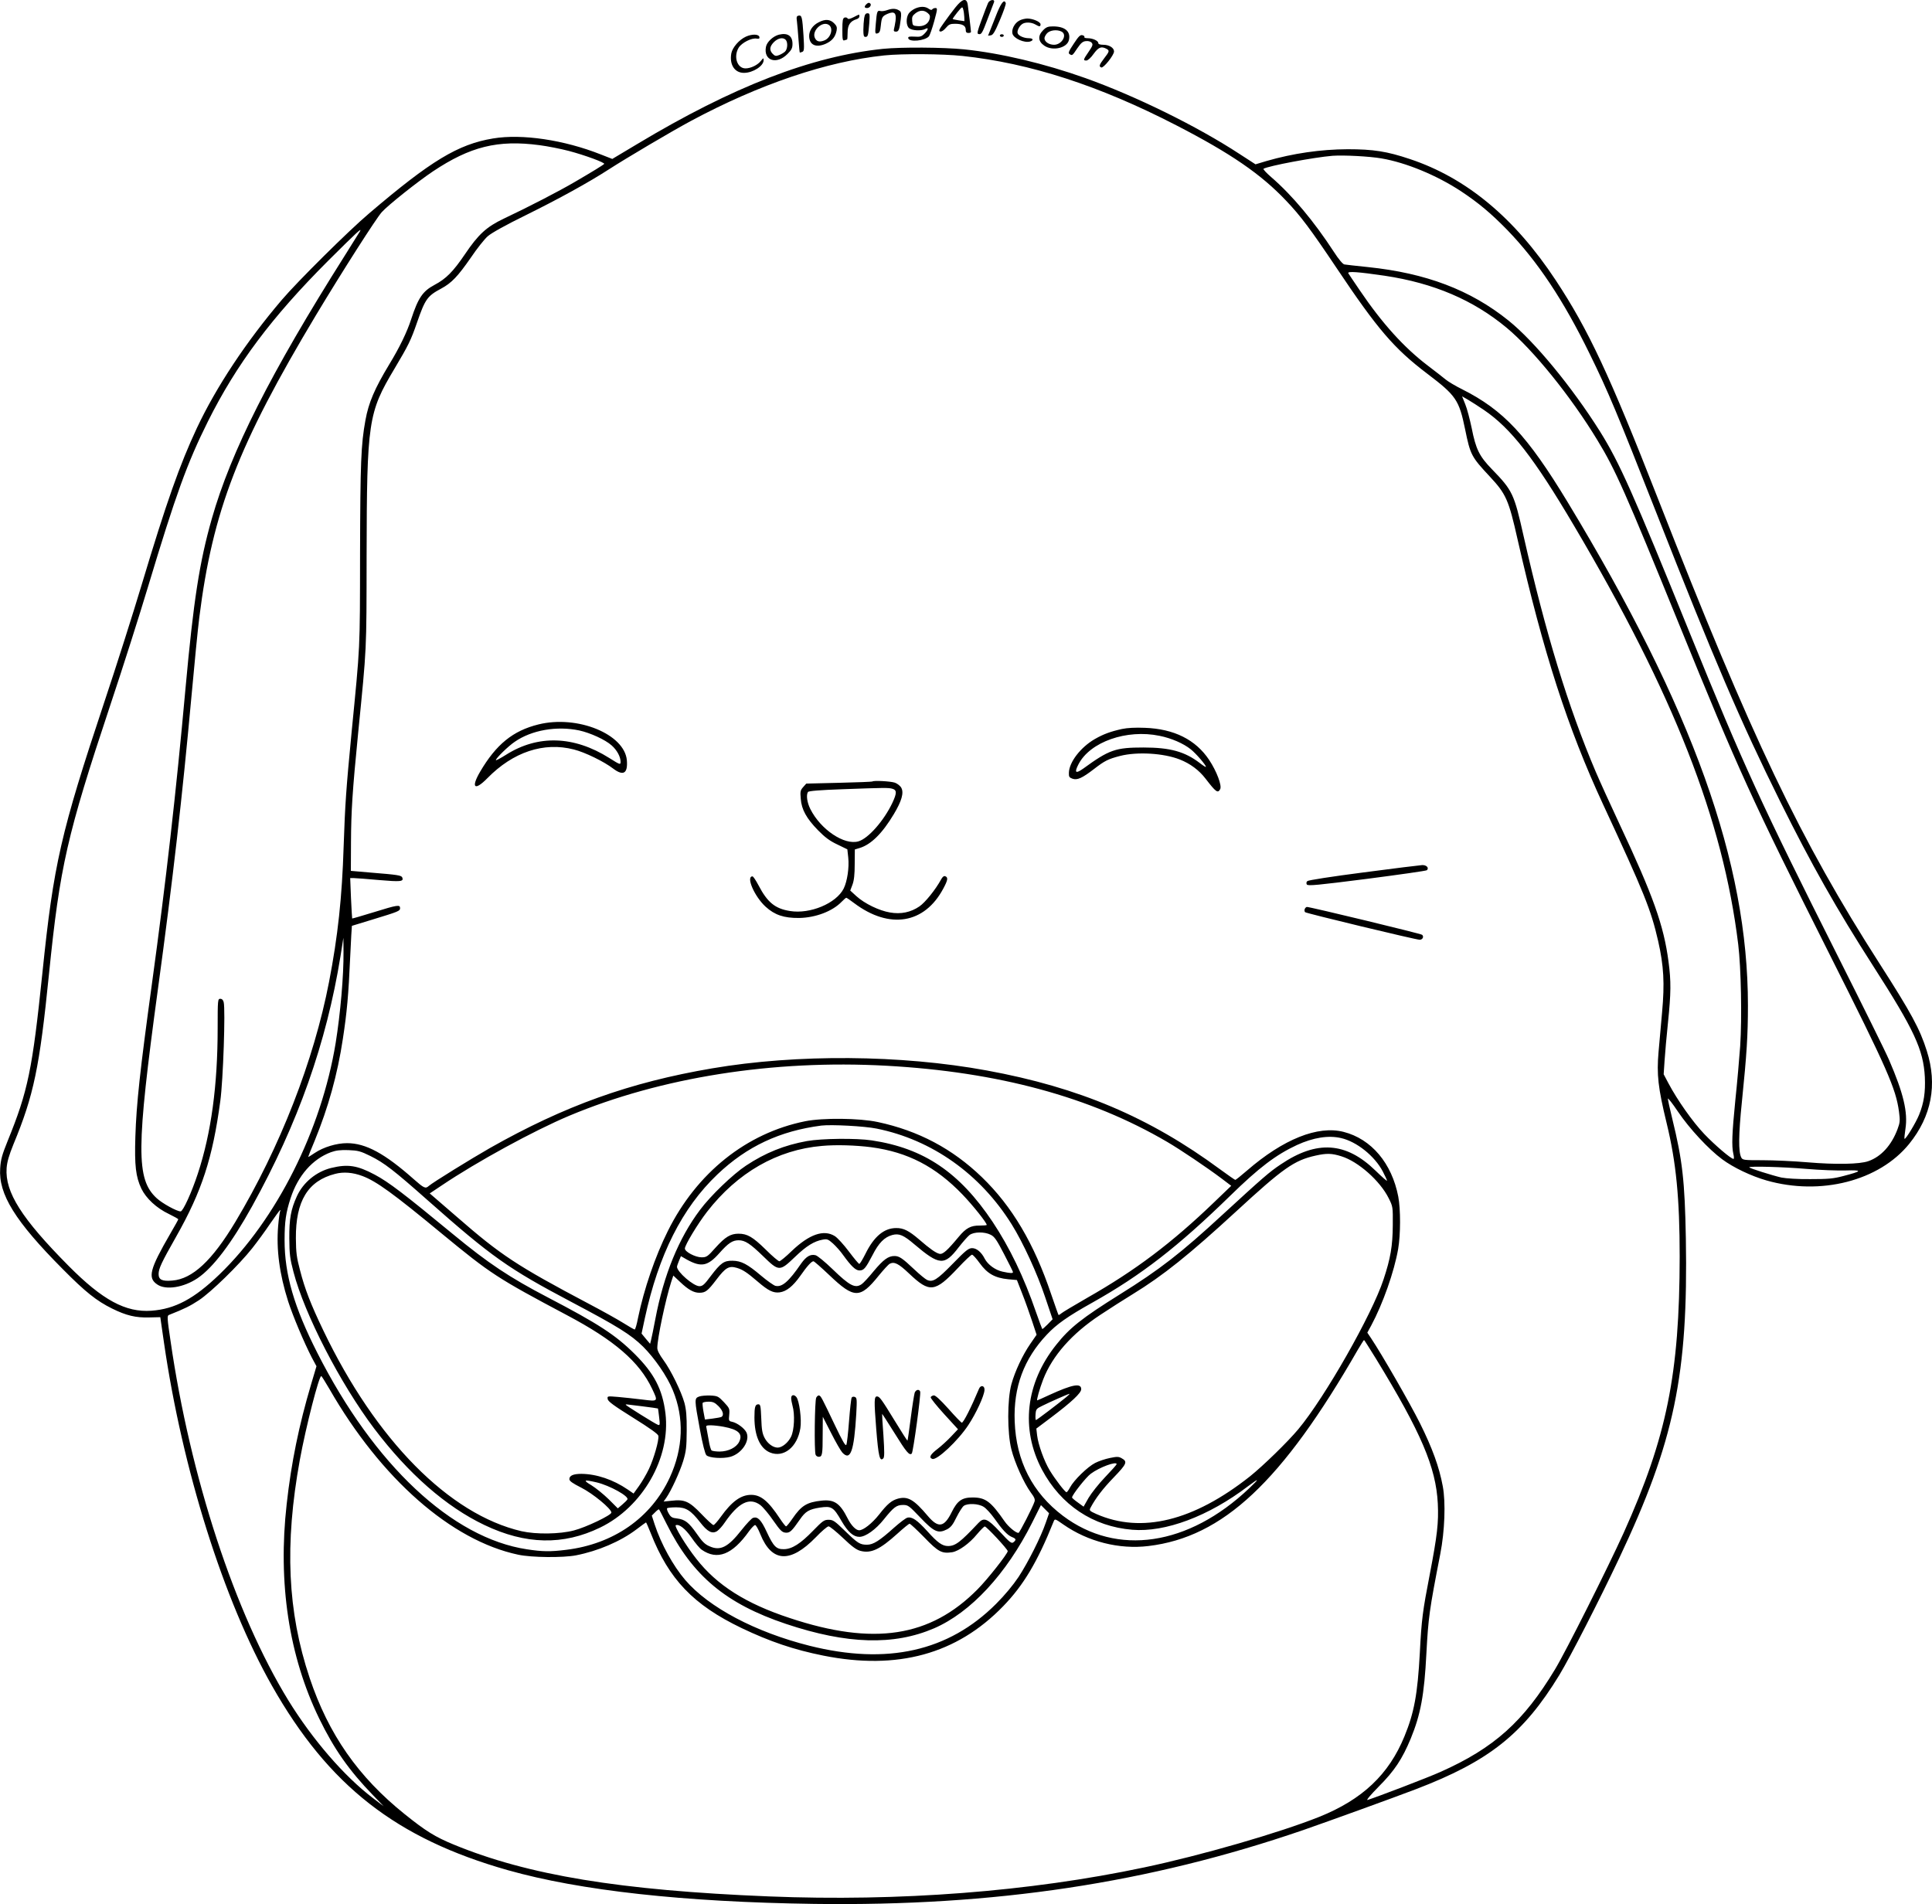 <?xml version="1.0" encoding="UTF-8"?>
<svg xmlns="http://www.w3.org/2000/svg" version="1.0" viewBox="0 0 1472.095 1450.937" preserveAspectRatio="xMidYMid meet">
  <g transform="translate(-5.159,1757.117) scale(0.1,-0.1)" fill="#000000" stroke="none">
    <path d="M7330 17513 c-25 -31 -64 -84 -88 -118 -36 -50 -40 -61 -26 -64 11 -2 28 10 43 28 22 26 33 31 69 31 56 0 82 -14 82 -45 0 -18 5 -25 20 -25 11 0 20 3 20 8 0 13 -20 175 -25 210 -9 52 -41 43 -95 -25z m69 -71 l1 -32 -42 6 c-24 4 -45 8 -47 10 -2 2 14 25 35 51 37 45 39 46 45 22 4 -13 7 -39 8 -57z M7580 17548 c-6 -13 -28 -70 -49 -128 -32 -86 -37 -106 -24 -108 22 -6 28 3 71 118 22 58 43 113 47 123 11 27 -33 22 -45 -5z M7651 17478 c-18 -46 -42 -105 -52 -131 l-19 -48 21 3 c17 2 32 27 70 118 27 63 47 121 44 128 -11 30 -32 6 -64 -70z M6652 17538 c-17 -17 -15 -28 7 -28 19 0 35 23 24 34 -9 9 -18 7 -31 -6z M7024 17506 c-17 -8 -39 -24 -48 -37 -22 -32 -21 -92 2 -112 21 -19 92 -23 123 -7 28 16 25 -5 -6 -36 -22 -22 -33 -25 -76 -22 -40 2 -49 0 -47 -12 6 -32 129 -20 158 15 7 9 25 61 40 115 25 93 26 100 9 100 -10 0 -21 -5 -24 -10 -4 -7 -14 -5 -28 5 -26 18 -62 19 -103 1z m96 -34 c17 -14 20 -23 15 -45 -10 -38 -45 -59 -92 -55 -36 3 -38 5 -41 39 -3 30 2 41 24 58 33 26 65 27 94 3z M6817 17496 c-21 -8 -46 -12 -56 -9 -25 6 -28 0 -36 -94 -7 -78 -6 -81 13 -76 15 4 21 16 25 59 7 66 11 72 54 91 50 20 66 5 58 -56 -4 -25 -9 -54 -12 -63 -3 -13 1 -18 15 -18 21 0 27 14 37 95 5 37 3 54 -6 62 -25 19 -53 22 -92 9z M6636 17433 c-3 -21 -6 -62 -6 -90 0 -41 3 -53 15 -53 20 0 22 8 30 103 5 71 4 77 -13 77 -15 0 -21 -9 -26 -37z M6137 17452 c-16 -3 -18 -10 -13 -45 3 -23 8 -86 12 -139 4 -54 8 -98 10 -98 1 0 10 3 19 6 14 6 15 21 9 123 -9 140 -13 158 -37 153z M6555 17440 c-28 -14 -41 -17 -46 -8 -4 6 -14 8 -23 5 -13 -5 -16 -23 -16 -93 0 -74 2 -85 16 -80 9 3 18 6 20 6 2 0 4 24 4 53 0 57 20 87 68 102 12 3 22 13 22 21 0 18 2 18 -45 -6z M7818 17414 c-36 -19 -60 -66 -52 -99 9 -37 91 -73 135 -60 29 10 23 25 -11 25 -36 0 -77 18 -84 37 -7 17 10 53 33 70 21 17 70 16 101 -2 32 -19 40 -18 40 1 0 19 -59 44 -102 44 -18 -1 -45 -7 -60 -16z M6291 17402 c-47 -23 -75 -64 -74 -107 2 -67 52 -90 127 -57 48 22 72 51 82 99 5 26 1 37 -19 57 -31 31 -68 33 -116 8z m75 -20 c39 -25 16 -102 -36 -120 -38 -14 -59 -6 -71 24 -20 55 60 127 107 96z M7999 17340 c-41 -41 -38 -85 10 -117 63 -43 172 -18 187 42 16 66 -29 105 -121 105 -38 0 -52 -5 -76 -30z m142 -10 c45 -25 1 -100 -58 -100 -39 0 -73 23 -73 50 0 9 9 26 20 38 23 24 77 30 111 12z M5987 17307 c-44 -11 -92 -55 -99 -92 -21 -105 80 -140 164 -55 31 31 38 45 38 77 0 61 -37 86 -103 70z m51 -39 c18 -18 15 -73 -6 -91 -9 -8 -29 -20 -45 -26 -23 -9 -31 -7 -47 9 -28 28 -25 57 9 91 31 30 68 38 89 17z M5735 17292 c-52 -24 -102 -82 -111 -127 -16 -87 26 -151 99 -149 67 1 147 53 147 96 0 20 -1 19 -20 -4 -24 -32 -78 -58 -118 -58 -64 0 -93 90 -52 158 24 38 99 76 137 69 18 -3 23 0 21 12 -5 23 -56 24 -103 3z M7670 17300 c0 -5 7 -10 15 -10 8 0 15 5 15 10 0 6 -7 10 -15 10 -8 0 -15 -4 -15 -10z M8233 17238 c-38 -57 -44 -71 -32 -79 21 -13 21 -13 59 44 28 41 42 53 66 55 19 2 36 -3 44 -13 11 -13 7 -24 -24 -69 -41 -60 -43 -66 -17 -66 11 0 34 20 55 50 37 51 58 60 97 40 26 -14 25 -20 -16 -73 -38 -50 -42 -62 -22 -70 17 -6 97 94 97 122 0 28 -37 51 -82 51 -25 0 -38 5 -38 13 0 18 -43 37 -81 37 -17 0 -28 4 -25 9 3 5 -3 11 -15 14 -16 4 -29 -8 -66 -65z M6780 17199 c-547 -57 -1143 -287 -1874 -726 l-189 -113 -87 34 c-280 111 -601 159 -822 122 -266 -44 -474 -170 -944 -571 -155 -131 -547 -520 -666 -660 -270 -317 -498 -661 -646 -975 -131 -280 -231 -562 -421 -1195 -66 -220 -194 -623 -285 -895 -331 -994 -386 -1233 -471 -2060 -77 -743 -110 -902 -265 -1283 -43 -106 -53 -143 -57 -208 -14 -198 114 -404 477 -769 173 -175 258 -242 375 -300 109 -54 182 -71 284 -68 l84 2 28 -194 c140 -966 454 -1964 823 -2615 432 -762 947 -1164 1797 -1405 552 -156 1339 -243 2334 -257 1376 -19 2548 158 3725 562 193 67 690 247 860 312 559 214 819 421 1093 870 82 135 303 566 456 890 421 891 526 1397 508 2438 -8 438 -26 595 -103 909 -19 77 -34 147 -34 155 0 8 35 -36 77 -99 88 -130 233 -286 337 -363 85 -63 219 -127 337 -161 413 -118 859 -4 1088 279 170 210 216 451 134 708 -52 166 -120 291 -358 662 -606 945 -974 1716 -1690 3545 -370 945 -529 1286 -779 1665 -314 476 -680 780 -1111 924 -176 59 -279 75 -475 75 -206 -1 -414 -31 -619 -90 l-83 -25 -122 79 c-322 211 -793 442 -1174 578 -312 111 -644 190 -924 219 -159 16 -476 18 -618 4z m604 -54 c515 -55 1044 -226 1631 -529 413 -213 644 -371 837 -575 109 -114 188 -220 383 -511 313 -468 439 -615 691 -806 220 -167 243 -200 289 -424 40 -196 48 -210 188 -360 124 -133 144 -177 212 -480 196 -862 382 -1438 652 -2020 313 -674 364 -800 419 -1040 43 -190 50 -321 30 -542 -10 -106 -22 -242 -27 -303 -15 -172 -4 -272 62 -544 72 -296 99 -571 99 -1016 -1 -894 -98 -1374 -427 -2105 -119 -263 -440 -903 -523 -1040 -240 -398 -464 -599 -872 -781 -95 -43 -483 -191 -556 -214 -13 -4 21 37 85 102 120 120 179 210 244 366 75 183 103 332 119 647 15 277 22 329 106 760 34 174 42 393 19 515 -27 147 -80 292 -174 481 -77 154 -288 521 -374 650 l-27 40 30 55 c89 166 175 410 205 583 19 111 19 301 1 398 -49 255 -205 440 -417 494 -196 50 -459 -55 -736 -295 -45 -39 -85 -71 -89 -71 -3 0 -55 36 -115 80 -538 397 -1075 625 -1779 754 -654 120 -1446 126 -2092 16 -629 -107 -1124 -285 -1693 -607 -147 -84 -435 -262 -466 -289 -25 -23 -37 -17 -113 50 -222 197 -367 276 -510 276 -80 0 -179 -30 -245 -74 -28 -19 -51 -33 -51 -31 0 3 22 59 50 125 103 252 173 502 214 774 31 203 43 331 56 626 6 129 12 235 13 236 1 0 72 22 157 48 200 61 210 65 210 87 0 28 -19 25 -200 -31 -90 -28 -164 -49 -165 -48 -1 2 -5 72 -9 156 l-6 152 27 0 c16 0 102 -7 193 -15 164 -14 189 -12 177 19 -7 17 -32 21 -242 38 l-150 13 1 215 c1 238 11 394 54 830 67 675 64 614 65 1355 2 1026 12 1091 212 1426 107 180 125 216 172 352 62 179 79 203 184 259 80 43 127 93 227 237 45 67 103 140 128 162 30 26 136 85 297 164 243 120 472 246 625 345 138 89 473 287 625 369 524 281 1036 454 1475 500 138 14 444 12 594 -4z m-3222 -680 c62 -8 163 -28 224 -44 125 -33 278 -90 269 -99 -8 -9 -86 -57 -225 -138 -116 -68 -345 -187 -540 -279 -132 -63 -193 -119 -295 -270 -90 -133 -144 -188 -233 -235 -90 -48 -124 -99 -177 -260 -32 -99 -89 -217 -169 -348 -109 -181 -156 -289 -180 -423 -34 -187 -39 -320 -41 -1019 -1 -746 2 -680 -65 -1365 -41 -426 -49 -539 -60 -863 -12 -388 -44 -685 -111 -1032 -116 -601 -374 -1263 -714 -1830 -177 -295 -327 -435 -480 -447 -78 -7 -105 6 -105 50 1 42 20 84 134 285 195 344 278 599 336 1032 22 159 40 698 26 754 -4 17 -13 26 -26 26 -19 0 -20 -7 -20 -224 0 -435 -49 -799 -151 -1108 -46 -141 -113 -288 -131 -288 -29 0 -140 61 -183 101 -157 145 -156 375 10 1594 114 835 186 1469 255 2225 22 245 49 517 60 605 102 813 297 1317 890 2306 202 336 457 735 500 783 48 54 275 234 390 311 285 190 495 242 812 200z m6416 -101 c188 -32 422 -129 607 -251 131 -87 226 -166 351 -294 231 -239 427 -533 628 -944 141 -287 210 -453 506 -1206 442 -1125 644 -1597 945 -2204 239 -482 431 -821 708 -1253 314 -489 384 -639 395 -849 5 -115 -7 -196 -44 -287 -24 -60 -103 -190 -111 -183 -2 3 1 36 7 75 20 127 -15 273 -125 527 -26 61 -200 412 -385 780 -589 1171 -725 1467 -1130 2465 -438 1080 -538 1304 -687 1543 -214 340 -499 686 -698 846 -290 233 -628 361 -1071 407 -88 9 -168 18 -179 20 -12 2 -44 40 -80 96 -151 232 -318 432 -477 569 -37 32 -64 61 -59 64 37 22 382 87 526 99 84 6 281 -4 373 -20z m-7784 -556 c-4 -7 -56 -90 -115 -184 -567 -898 -867 -1492 -1013 -2004 -95 -333 -140 -626 -201 -1295 -72 -797 -149 -1472 -255 -2245 -92 -669 -119 -920 -127 -1170 -7 -222 3 -306 46 -397 36 -74 115 -148 210 -193 39 -19 71 -37 71 -40 0 -3 -27 -52 -61 -110 -157 -271 -174 -337 -99 -387 65 -45 202 -23 307 48 118 80 259 266 416 549 349 631 566 1244 673 1905 l22 140 1 -105 c2 -183 -24 -474 -60 -698 -109 -663 -450 -1343 -886 -1763 -192 -185 -338 -263 -518 -276 -196 -14 -372 81 -630 341 -358 361 -486 562 -473 746 4 49 18 97 52 181 155 374 199 585 271 1299 83 820 137 1056 466 2045 94 281 224 690 290 910 210 697 296 936 455 1255 218 436 485 793 915 1223 220 219 262 258 243 225z m7808 -338 c374 -56 675 -185 929 -396 204 -170 490 -524 692 -857 138 -226 213 -397 622 -1402 453 -1114 556 -1340 1144 -2510 444 -882 508 -1028 532 -1205 9 -68 8 -82 -11 -133 -46 -123 -125 -210 -222 -244 -66 -24 -250 -27 -463 -9 -105 9 -259 16 -343 16 -144 0 -152 1 -163 21 -22 43 -21 172 5 424 37 364 46 506 46 735 0 1089 -420 2260 -1375 3837 -307 506 -487 699 -803 858 -51 25 -107 59 -125 74 -18 15 -78 62 -135 105 -183 139 -349 323 -519 574 -44 64 -83 123 -88 131 -9 17 78 10 277 -19z m758 -1024 c205 -140 380 -364 685 -881 762 -1289 1135 -2241 1251 -3190 22 -181 29 -562 15 -775 -7 -96 -23 -282 -37 -413 -25 -252 -29 -348 -15 -409 5 -21 6 -38 1 -38 -19 0 -143 106 -222 189 -88 92 -205 258 -273 386 l-37 70 7 105 c4 58 15 188 26 290 23 224 24 314 4 463 -36 276 -117 503 -375 1052 -67 143 -148 321 -180 396 -209 491 -381 1053 -549 1794 -73 325 -84 348 -242 511 -96 99 -122 152 -154 314 -14 66 -35 148 -49 181 l-24 60 47 -27 c25 -15 80 -50 121 -78z m-4555 -4996 c852 -47 1554 -237 2141 -581 99 -58 300 -193 413 -278 l74 -56 -129 -124 c-324 -312 -603 -522 -969 -730 -99 -57 -188 -110 -198 -119 -9 -8 -19 -13 -20 -11 -2 2 -27 74 -56 158 -130 386 -298 670 -528 892 -225 217 -484 354 -793 420 -139 30 -418 33 -553 6 -447 -90 -826 -392 -1047 -837 -97 -195 -181 -440 -227 -662 -9 -49 -21 -88 -25 -88 -5 0 -43 22 -86 49 -43 27 -161 93 -262 146 -552 292 -673 372 -1008 664 -74 64 -150 130 -170 147 l-36 31 90 60 c270 182 703 418 971 531 700 294 1555 429 2418 382z m-74 -479 c422 -85 791 -347 1030 -731 86 -138 194 -373 254 -553 l57 -169 -38 -39 c-21 -21 -39 -37 -41 -35 -2 2 -23 59 -47 127 -93 270 -201 493 -331 689 -253 378 -523 561 -920 621 -119 18 -381 15 -495 -5 -171 -31 -316 -89 -464 -187 -100 -66 -270 -229 -351 -338 -161 -214 -276 -494 -340 -831 -14 -74 -29 -147 -33 -162 l-7 -27 -33 39 -32 39 25 117 c105 484 284 840 553 1096 225 214 476 331 792 372 76 9 328 -4 421 -23z m3538 -72 c120 -27 257 -137 319 -255 18 -34 32 -66 32 -70 0 -5 -39 29 -87 76 -226 220 -448 234 -723 48 -87 -58 -136 -101 -442 -382 -318 -294 -481 -420 -783 -608 -291 -182 -383 -255 -486 -385 -233 -292 -272 -641 -108 -951 144 -270 388 -433 688 -458 251 -21 582 103 881 331 88 66 91 62 10 -15 -464 -440 -1007 -520 -1419 -210 -233 176 -357 418 -368 720 -10 260 70 476 245 661 74 79 159 139 347 244 374 210 652 426 1050 814 220 215 348 312 509 387 125 57 239 75 335 53z m-3579 -70 c278 -37 491 -148 695 -360 78 -81 185 -215 185 -232 0 -3 -24 -5 -53 -5 -68 1 -105 -19 -159 -84 -90 -108 -123 -138 -149 -131 -28 7 -71 37 -154 109 -77 66 -119 88 -175 87 -92 0 -169 -64 -234 -196 -21 -42 -42 -77 -47 -77 -5 0 -40 42 -79 94 -39 52 -87 105 -108 118 -84 52 -194 14 -328 -114 -44 -43 -87 -78 -94 -78 -8 0 -55 40 -105 90 -98 96 -140 120 -206 120 -61 0 -101 -24 -175 -106 -61 -69 -69 -74 -107 -74 -47 0 -127 42 -127 67 0 26 97 187 169 280 232 299 535 473 876 502 109 10 258 5 375 -10z m-3816 -67 c105 -52 179 -109 436 -337 488 -432 616 -522 1097 -776 354 -187 450 -247 545 -340 88 -88 182 -224 226 -331 88 -212 80 -442 -23 -666 -142 -307 -428 -507 -790 -551 -120 -15 -181 -14 -298 4 -571 86 -1165 643 -1598 1498 -177 349 -249 597 -249 858 0 141 10 210 46 320 56 172 167 298 307 350 39 14 72 18 134 16 73 -3 92 -8 167 -45z m7398 -2 c128 -39 296 -188 361 -320 32 -64 32 -66 31 -205 -1 -158 -17 -253 -71 -415 -87 -265 -446 -897 -649 -1140 -80 -96 -267 -278 -368 -359 -431 -341 -827 -438 -1171 -287 -53 24 -55 27 -44 48 39 73 93 144 176 230 100 104 108 121 61 147 -23 13 -35 13 -89 2 -35 -7 -86 -24 -113 -38 -57 -29 -161 -130 -191 -186 -11 -21 -23 -37 -27 -37 -11 0 -87 99 -127 165 -43 70 -89 199 -97 268 l-6 52 113 85 c155 117 229 186 229 215 0 49 -66 37 -243 -44 -49 -23 -90 -41 -92 -41 -7 0 18 89 45 159 70 181 220 351 436 493 71 47 182 118 246 157 232 142 429 300 791 633 355 327 440 387 602 423 85 19 124 18 197 -5z m3542 -96 c104 -9 240 -14 302 -12 130 4 126 -5 -21 -43 -76 -20 -115 -23 -250 -23 -95 -1 -184 5 -220 12 -66 15 -245 71 -245 78 0 10 259 3 434 -12z m-11628 -323 c-3 -5 -10 -55 -15 -112 -15 -179 10 -366 76 -574 37 -114 120 -311 180 -428 l36 -67 -41 -138 c-92 -310 -151 -596 -186 -912 -68 -601 17 -1160 248 -1635 113 -232 227 -395 410 -584 l81 -84 -84 64 c-217 165 -459 445 -643 744 -407 664 -747 1700 -897 2738 -26 174 -27 193 -12 198 121 48 161 68 228 112 90 59 305 268 407 397 37 47 99 131 137 188 39 56 72 102 75 102 3 0 3 -4 0 -9z m5414 -179 c29 -14 46 -39 102 -147 37 -71 68 -133 68 -137 0 -11 -20 -10 -80 3 -55 12 -111 53 -135 98 -25 50 -62 81 -96 81 -27 0 -48 -16 -148 -119 -120 -123 -152 -143 -196 -123 -13 6 -57 42 -97 80 -91 86 -115 102 -151 102 -47 0 -83 -26 -157 -114 -38 -47 -80 -92 -92 -100 -50 -35 -91 -14 -224 115 -56 54 -113 101 -128 105 -39 10 -71 -9 -109 -62 -96 -140 -147 -184 -198 -171 -13 4 -62 38 -108 77 -105 89 -151 113 -218 114 -65 1 -89 -16 -166 -117 -48 -65 -62 -77 -86 -77 -45 0 -171 109 -171 148 0 5 7 26 15 45 l15 36 45 -26 c109 -60 159 -51 247 48 69 78 101 99 148 99 49 0 88 -26 186 -121 121 -118 126 -118 243 -6 87 84 146 120 212 132 33 6 41 3 78 -30 23 -21 58 -60 78 -89 60 -83 94 -116 123 -116 34 0 47 16 100 117 47 93 91 137 150 153 52 14 86 0 169 -71 191 -162 229 -164 337 -23 32 41 69 83 83 94 34 25 114 26 161 2z m-83 -217 c57 -79 115 -112 216 -122 l67 -6 41 -105 c23 -58 56 -152 75 -209 l34 -103 -47 -68 c-60 -87 -118 -211 -145 -309 -32 -117 -32 -372 0 -497 26 -103 95 -255 147 -327 28 -37 35 -54 29 -71 -12 -39 -114 -238 -122 -238 -21 0 -76 46 -105 87 -106 153 -146 183 -245 183 -81 0 -116 -25 -159 -112 -57 -116 -102 -123 -181 -30 -107 127 -153 153 -229 133 -48 -14 -80 -40 -143 -121 -54 -68 -120 -120 -152 -120 -25 0 -61 37 -88 91 -58 115 -101 145 -198 135 -113 -12 -155 -38 -223 -138 -22 -32 -43 -58 -48 -58 -4 0 -25 26 -46 58 -89 135 -146 182 -220 182 -78 0 -147 -50 -231 -167 -25 -35 -50 -63 -56 -63 -7 0 -48 38 -92 84 -93 97 -128 113 -229 101 l-59 -6 20 28 c38 55 102 194 129 280 23 77 26 106 27 233 1 110 -4 160 -17 210 -24 87 -104 251 -161 328 -29 40 -46 72 -46 91 0 73 63 370 106 504 l16 48 52 -49 c62 -59 104 -82 146 -82 47 0 64 13 131 101 69 91 95 106 154 89 47 -14 78 -35 160 -105 81 -70 119 -88 167 -82 52 7 101 46 157 125 53 76 86 112 101 112 5 0 60 -48 121 -106 189 -180 234 -180 375 -5 36 44 74 86 85 92 35 18 68 1 148 -75 156 -148 196 -144 372 43 52 56 100 101 107 101 7 0 33 -29 59 -65z m3018 -726 c345 -564 458 -829 472 -1105 7 -146 -4 -242 -62 -544 -53 -274 -62 -339 -75 -595 -17 -313 -43 -455 -117 -635 -119 -291 -321 -482 -650 -614 -303 -121 -897 -293 -1333 -385 -874 -185 -1867 -261 -2860 -221 -1136 46 -1836 162 -2401 395 -143 59 -212 102 -374 232 -354 284 -580 608 -724 1038 -169 505 -192 1016 -75 1660 45 248 148 650 164 640 4 -2 31 -46 61 -97 394 -686 930 -1156 1439 -1264 102 -22 341 -24 440 -5 169 33 339 106 460 197 39 30 73 54 74 54 2 0 18 -37 36 -82 138 -351 324 -546 692 -723 216 -103 398 -165 623 -210 565 -113 1017 11 1371 377 154 159 260 336 384 645 9 22 10 22 74 -23 188 -131 425 -191 648 -164 568 68 1017 488 1597 1498 23 39 44 72 46 72 2 0 42 -63 90 -141z m-2360 -295 c-62 -51 -224 -174 -230 -174 -3 0 -5 19 -3 43 3 39 6 44 50 65 58 29 201 92 208 92 3 -1 -8 -12 -25 -26z m385 -510 c0 -4 -39 -48 -87 -98 -49 -51 -105 -122 -127 -159 l-38 -67 -44 32 c-24 17 -44 34 -44 38 0 19 107 155 143 181 67 50 197 97 197 73z m-2716 -311 c21 -16 65 -68 99 -118 54 -77 67 -90 93 -93 34 -3 47 9 111 101 42 61 69 77 152 90 89 13 103 5 165 -103 49 -84 90 -120 136 -120 47 0 125 56 186 133 75 93 96 110 147 110 38 0 45 -6 131 -96 105 -110 136 -124 203 -90 30 16 45 35 73 93 20 40 45 79 55 86 29 21 112 18 151 -7 19 -11 55 -51 81 -87 61 -87 99 -128 134 -143 33 -13 36 -21 13 -40 -15 -12 -27 -3 -103 79 -95 102 -122 113 -164 68 -138 -147 -176 -176 -232 -176 -43 0 -79 25 -156 111 -79 87 -118 114 -154 105 -12 -3 -57 -37 -101 -76 -111 -100 -159 -130 -206 -130 -54 0 -70 10 -169 106 -77 75 -90 84 -124 84 -34 0 -45 -8 -119 -84 -95 -98 -159 -139 -221 -140 -58 -1 -79 19 -131 131 -43 93 -69 119 -104 108 -11 -3 -51 -46 -89 -94 -102 -130 -161 -160 -243 -123 -36 15 -56 36 -97 95 -61 87 -89 109 -150 117 -38 4 -48 10 -64 38 -11 18 -16 36 -12 40 4 4 35 7 69 7 75 0 111 -23 183 -115 55 -71 91 -90 129 -66 14 10 40 38 57 64 106 154 189 195 271 135z m2176 -135 c-37 -109 -134 -301 -207 -413 -42 -63 -105 -139 -172 -206 -362 -362 -830 -467 -1421 -319 -413 104 -768 292 -947 501 -92 107 -184 274 -233 423 l-22 68 26 26 c14 14 27 24 29 21 3 -2 28 -51 57 -109 197 -396 452 -610 912 -764 464 -155 820 -165 1127 -33 279 121 550 413 747 805 l67 134 31 -31 31 -31 -25 -72z m-926 -112 c108 -112 134 -125 214 -113 50 9 131 67 188 137 27 32 54 59 59 59 13 1 175 -174 175 -188 0 -19 -154 -215 -230 -291 -361 -365 -792 -431 -1430 -219 -335 110 -557 251 -714 453 -78 99 -170 250 -155 255 27 9 71 -26 119 -94 28 -41 63 -83 78 -93 119 -83 234 -38 361 141 19 26 40 47 46 47 7 0 25 -32 40 -70 87 -215 228 -223 422 -24 44 46 88 84 98 84 9 0 58 -40 109 -88 70 -67 103 -91 134 -99 81 -21 148 11 281 131 46 42 88 76 93 76 6 0 56 -47 112 -104z M4155 12051 c-195 -48 -323 -152 -446 -362 -71 -122 -41 -147 56 -48 196 200 430 278 659 219 84 -21 230 -92 300 -146 77 -58 112 -37 104 63 -17 200 -377 347 -673 274z m310 -46 c83 -18 198 -70 247 -114 40 -35 68 -86 68 -124 0 -25 -2 -25 -86 28 -270 170 -544 178 -786 25 -43 -27 -78 -46 -78 -41 0 14 94 106 143 139 129 90 321 123 492 87z M8600 12016 c-86 -19 -141 -39 -207 -77 -107 -62 -195 -175 -197 -257 -1 -30 3 -36 28 -45 36 -12 72 4 162 73 84 65 109 77 201 101 130 33 331 21 453 -27 80 -31 148 -82 197 -146 80 -104 94 -114 112 -80 14 27 -27 136 -84 222 -103 155 -268 237 -490 245 -71 3 -133 0 -175 -9z m287 -52 c90 -18 182 -58 238 -103 40 -32 115 -119 115 -133 0 -5 -21 9 -47 29 -114 87 -226 118 -428 118 -213 0 -261 -16 -460 -161 -58 -41 -69 -31 -36 33 88 171 367 269 618 217z M6699 11616 c-2 -2 -116 -7 -254 -10 l-250 -6 -24 -27 c-21 -24 -23 -34 -18 -89 6 -82 44 -150 132 -240 52 -53 89 -81 147 -108 l76 -37 7 -64 c8 -75 -8 -181 -35 -235 -57 -113 -256 -196 -409 -171 -114 18 -172 66 -240 196 -20 38 -40 68 -46 68 -51 -1 15 -153 100 -231 69 -63 139 -87 255 -86 126 2 255 51 325 124 16 16 31 30 35 30 3 0 30 -18 60 -41 269 -202 536 -158 679 111 35 65 38 85 15 94 -10 4 -21 -4 -32 -25 -42 -77 -121 -175 -165 -205 -66 -45 -141 -61 -225 -46 -82 14 -192 67 -255 124 l-47 43 17 45 c12 32 17 77 17 157 l1 111 36 11 c87 26 173 111 261 258 60 100 78 163 57 201 -8 15 -30 32 -49 39 -33 11 -162 18 -171 9z m151 -55 c36 -10 36 -33 1 -108 -64 -135 -183 -271 -258 -293 -107 -32 -288 89 -367 246 -25 50 -33 107 -18 130 5 8 93 15 262 21 324 12 350 12 380 4z M10440 10923 c-240 -31 -420 -59 -427 -66 -8 -7 -9 -17 -4 -26 8 -12 81 -5 458 43 246 32 452 61 457 66 18 18 -3 40 -36 39 -18 -1 -220 -26 -448 -56z M9993 10644 c-3 -8 -2 -19 3 -24 10 -9 844 -210 873 -210 23 0 34 25 18 38 -11 9 -852 212 -877 212 -6 0 -13 -7 -17 -16z M2575 8671 c-113 -28 -213 -110 -261 -215 -46 -101 -59 -171 -58 -321 1 -122 5 -155 32 -257 84 -322 357 -851 615 -1193 261 -345 548 -596 840 -735 314 -150 600 -156 882 -19 324 157 538 532 497 871 -23 183 -85 303 -236 453 -145 144 -276 229 -661 430 -291 152 -451 258 -720 480 -376 310 -491 398 -598 455 -133 71 -206 82 -332 51z m237 -61 c107 -40 233 -131 608 -441 369 -304 419 -337 950 -619 363 -192 553 -356 650 -561 47 -99 48 -98 -72 -83 -57 7 -141 16 -186 20 -84 7 -84 7 -80 -16 2 -18 46 -50 193 -142 130 -81 191 -125 193 -138 6 -34 -36 -178 -72 -253 -19 -40 -53 -98 -76 -130 l-41 -57 -45 31 c-110 75 -237 118 -352 119 -62 0 -92 -13 -92 -40 0 -15 23 -31 90 -65 89 -45 230 -161 230 -190 0 -20 -195 -113 -285 -136 -109 -29 -289 -31 -400 -6 -550 128 -1109 693 -1510 1530 -95 198 -141 316 -177 457 -26 98 -31 134 -32 245 -2 284 92 438 299 491 64 17 135 11 207 -16z m2132 -1755 c65 -8 120 -16 121 -17 1 -2 5 -32 9 -67 7 -58 6 -63 -10 -57 -22 8 -244 147 -244 152 0 5 -11 6 124 -11z m-346 -580 c100 -24 248 -106 234 -130 -4 -7 -22 -25 -40 -40 l-33 -28 -69 69 c-39 38 -98 86 -132 107 -67 40 -59 45 40 22z M7511 6988 c-59 -141 -118 -258 -131 -258 -4 0 -50 47 -101 105 -66 73 -100 104 -113 103 -11 -2 -21 -8 -23 -14 -2 -7 44 -64 102 -128 l106 -116 -52 -55 c-28 -30 -75 -73 -105 -96 -55 -42 -66 -65 -39 -75 34 -14 197 139 275 258 59 89 120 221 123 266 3 35 -29 42 -42 10z M7021 6958 c-4 -13 -18 -99 -30 -193 -12 -93 -23 -171 -25 -172 -1 -2 -45 66 -96 150 -102 167 -117 187 -136 187 -22 0 -23 -31 -6 -247 17 -212 27 -252 54 -225 9 9 9 49 1 174 -7 90 -11 163 -10 165 1 1 43 -64 93 -144 91 -147 115 -176 133 -158 11 12 71 453 64 472 -8 21 -33 15 -42 -9z M5378 6929 c-36 -14 -36 -20 6 -248 21 -115 40 -189 50 -199 21 -21 124 -28 183 -12 87 25 152 123 122 186 -16 32 -71 73 -110 81 -24 5 -26 8 -21 53 4 46 2 51 -40 96 -43 45 -48 48 -104 51 -33 1 -71 -2 -86 -8z m148 -73 c34 -34 44 -69 23 -82 -6 -3 -37 -9 -69 -13 l-57 -7 -11 59 c-6 33 -9 64 -6 68 3 5 23 9 46 9 32 0 47 -7 74 -34z m39 -157 c113 -21 148 -54 119 -114 -21 -44 -83 -75 -150 -75 -27 0 -54 4 -60 8 -6 4 -17 41 -23 82 -7 41 -15 83 -17 93 -5 14 1 17 33 17 22 0 66 -5 98 -11z M6080 6917 c0 -12 5 -38 10 -57 19 -65 14 -186 -11 -237 -22 -45 -68 -83 -102 -83 -35 0 -77 31 -99 73 -18 34 -23 63 -26 150 -4 94 -6 107 -22 107 -24 0 -30 -19 -30 -100 0 -139 42 -235 118 -267 104 -43 209 40 232 185 11 65 -8 211 -31 238 -18 21 -39 17 -39 -9z M6271 6921 c-12 -21 -16 -407 -5 -435 3 -9 14 -16 24 -16 27 0 30 19 30 168 l1 137 64 -125 c35 -69 73 -135 85 -148 62 -66 89 10 106 295 6 111 5 123 -11 129 -9 4 -20 2 -24 -5 -4 -6 -13 -87 -20 -178 -7 -92 -16 -174 -21 -182 -6 -11 -29 29 -84 144 -104 218 -109 228 -123 232 -6 3 -16 -5 -22 -16z"></path>
  </g>
</svg>
